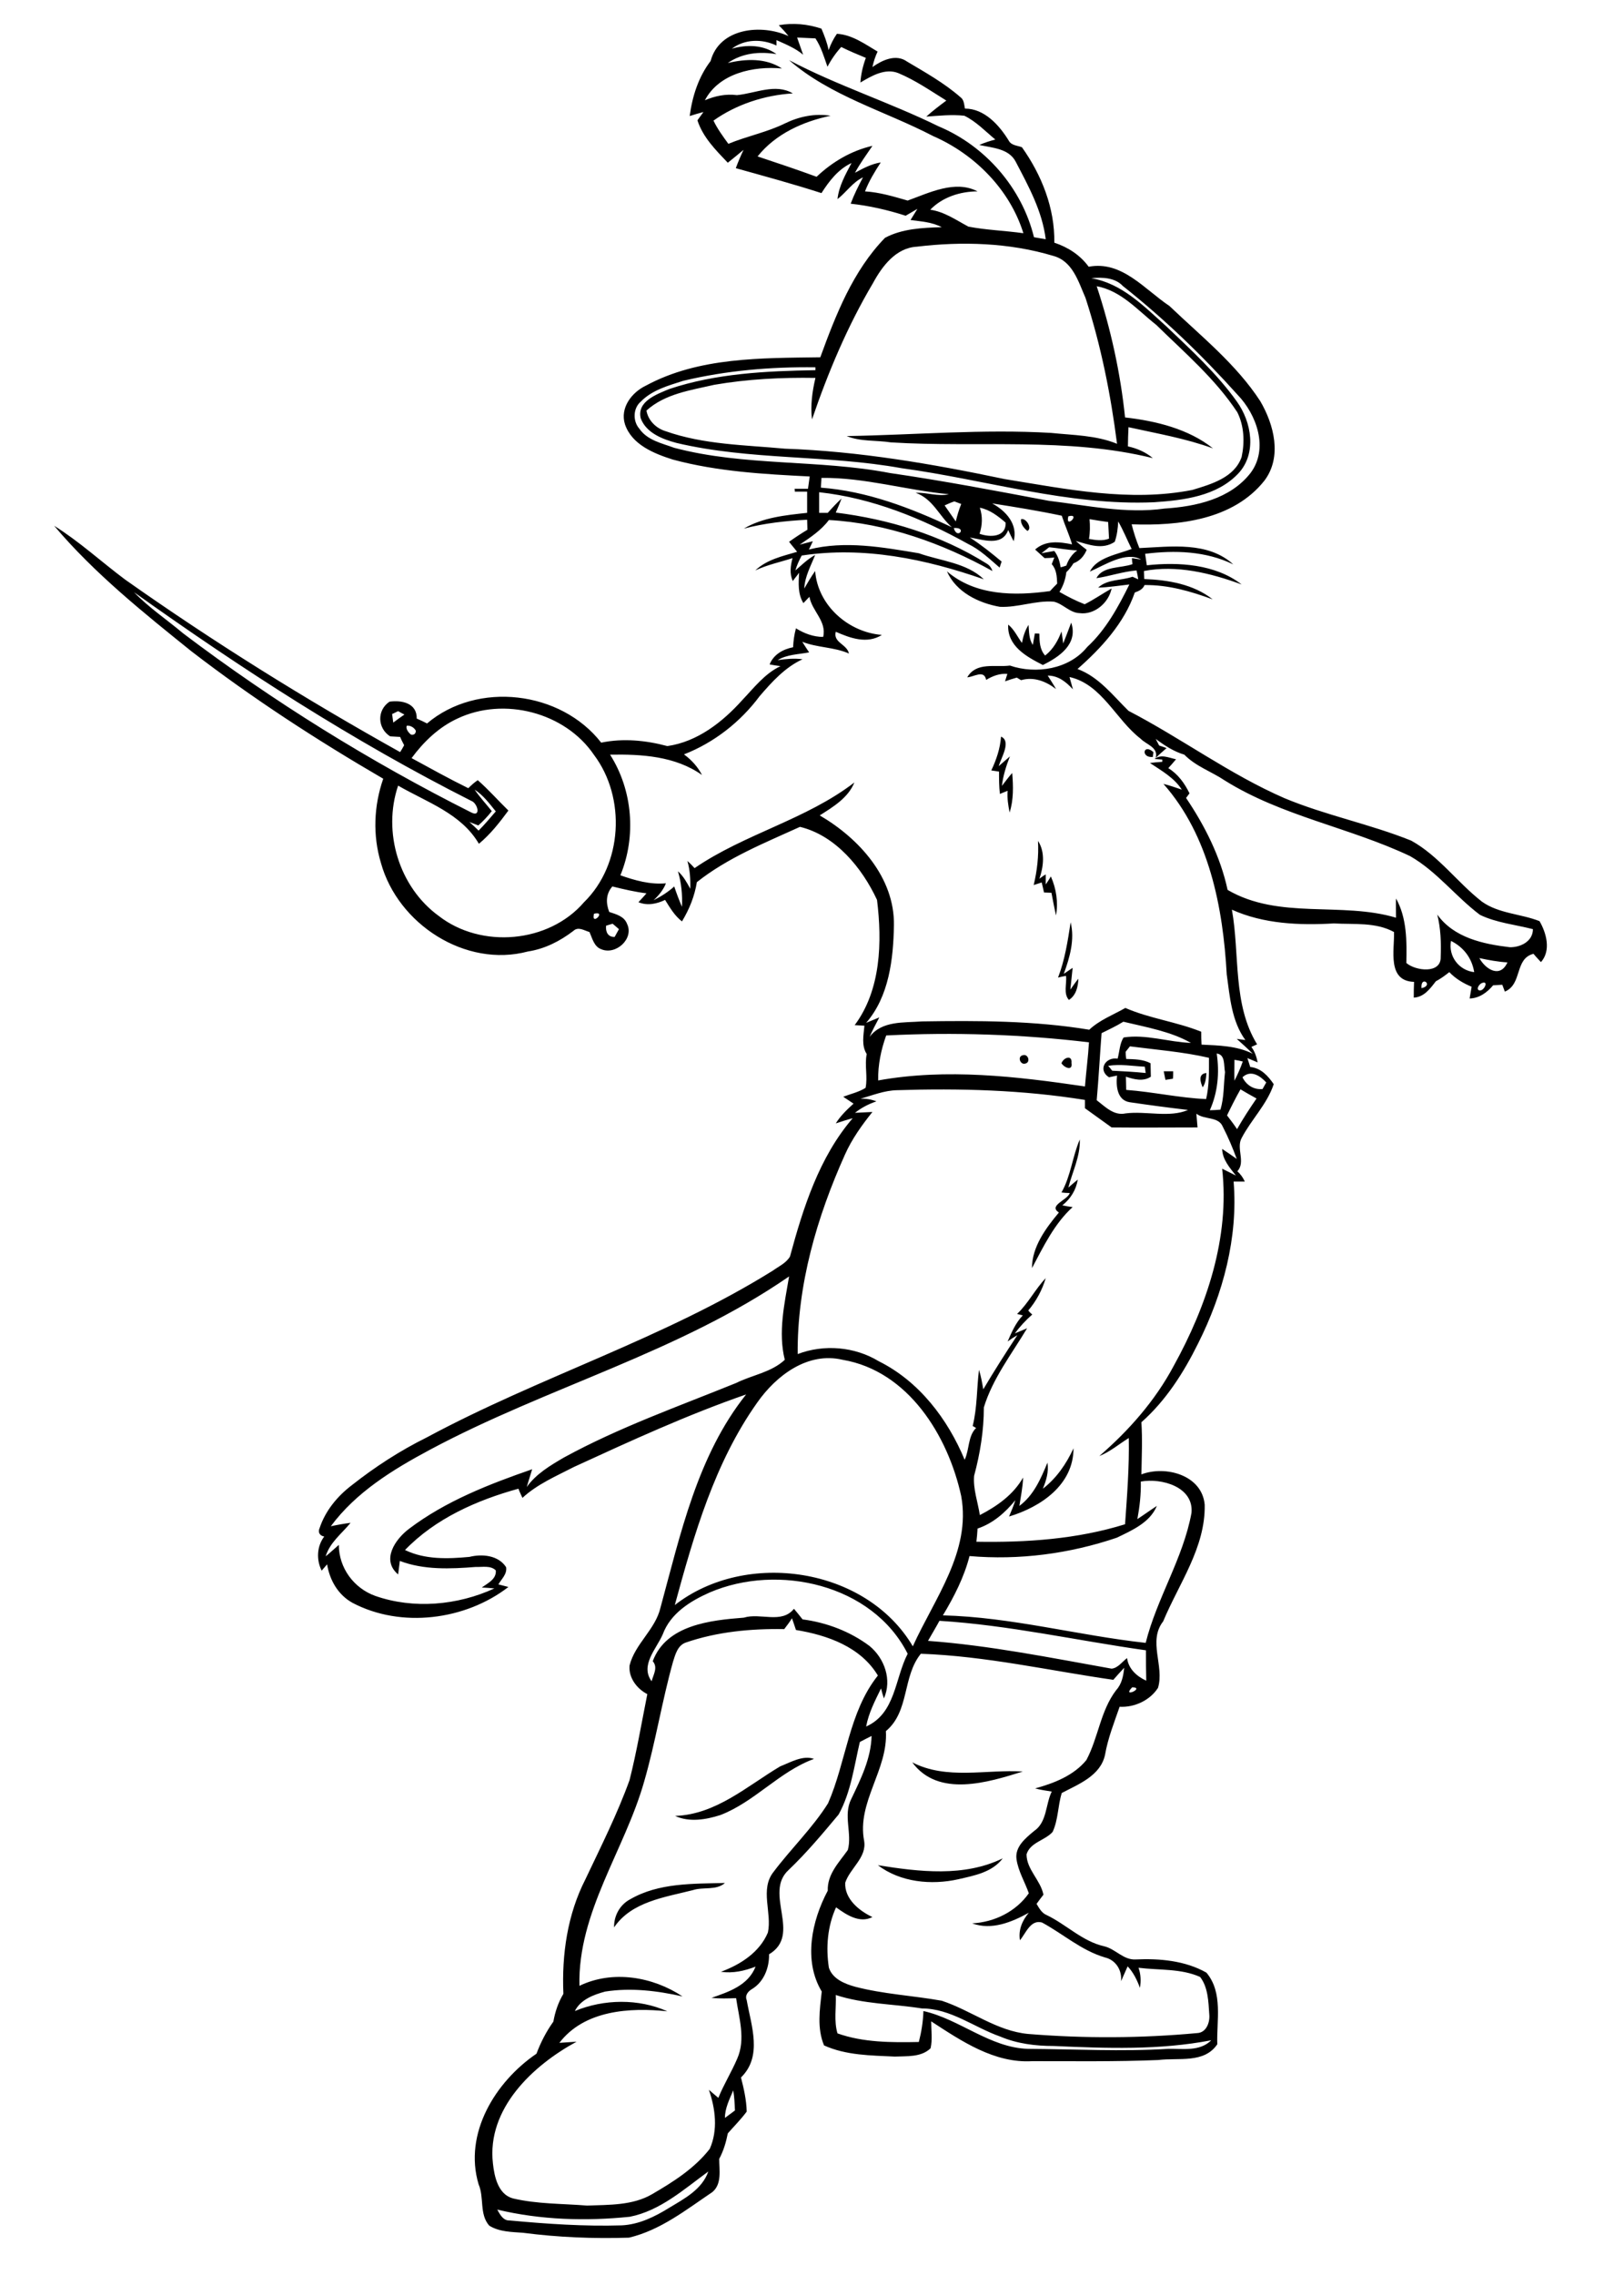 <?xml version="1.0" encoding="utf-8"?>
<!-- Generator: Adobe Illustrator 21.0.2, SVG Export Plug-In . SVG Version: 6.00 Build 0)  -->
<svg version="1.2" baseProfile="tiny" id="Layer_1" xmlns="http://www.w3.org/2000/svg" xmlns:xlink="http://www.w3.org/1999/xlink"
	 x="0px" y="0px" viewBox="0 0 567 794" overflow="scroll" xml:space="preserve">
<path d="M220,662.9c10-5.8,22-5.4,33.1-5.7c-3,2.7-7.6,1.3-11.2,2.5c-9.8,2.5-21.4,4-27.5,13C214.3,668.7,216.4,664.8,220,662.9
	 M306.5,651c14.4,2.3,30.1,4.2,43.6-2.4c-3.7,4.9-9.9,6-15.5,7.3C325.2,658,314.4,657,306.5,651 M318.5,615.1
	c12,6.2,25.8,2.4,38.6,3.2C345,622.1,327.6,627.5,318.5,615.1 M272.4,616.5c3.6-1.4,7.9-4,11.8-2.6c-12.1,4.4-20.7,15-32.7,19.6
	c-5,1.6-10.8,2.6-15.8,0.3C250,633.3,260.8,623.4,272.4,616.5 M370.6,416.2c3.3-5.8,3.8-12.5,6.4-18.5c0.2,5.9-2.6,11.3-4,16.8
	c0.8-0.7,2.4-2.1,3.3-2.8c-0.6,3.6-2.5,6.7-5.4,9c0.9,0.2,2.7,0.5,3.6,0.6c-6.4,5.8-10.2,13.8-14.2,21.3c0-7.4,4.8-13.9,9.4-19.4
	c-3.8-2.5,3-4.3,3.8-6.8C372.6,416.4,371.3,416.3,370.6,416.2 M419.9,379.5c-0.8-1.8-1.7-4.7,1.3-5
	C421.1,376.3,420.9,378.1,419.9,379.5 M406.3,373.9c1.1,0,2.2,0,3.3,0c0,0.7,0,2-0.1,2.6c-0.7,0.1-2,0.3-2.6,0.4
	C406.7,375.9,406.5,374.9,406.3,373.9 M370.6,371.1c0.7-2,3.8-3.1,3.5-0.1C374.6,374,371.5,372.6,370.6,371.1 M357.1,368.3
	c1.9-0.6,2.8,2.5,0.9,2.9C356.2,371.8,355.1,368.7,357.1,368.3 M373.8,321.9c1.5,6-0.3,12.3-2.4,18c0.8-0.5,2.3-1.6,3.1-2.1
	c-0.3,2.5-0.5,5.1-0.8,7.6c0.9-1.3,1.8-2.6,2.8-3.8c-0.1,2.8-0.8,5.8-3.3,7.4c-2-2.2-0.7-5.6-1-8.4c-0.7,0.1-2.1,0.4-2.8,0.6
	C371.8,335,372.8,328.4,373.8,321.9 M362.4,293.5c2.6,3.9,1.9,9.1,0.5,13.2c0.5-0.4,1.6-1.2,2.2-1.5c0,0.9,0,2.6,0,3.5
	c0.5-0.7,1.4-2.1,1.8-2.8c1.9,4.3,2.6,9,1.8,13.6c-0.6-2.6-1.1-5.3-1.6-7.9c-0.7,0-2-0.1-2.6-0.1c-0.3-1.2-0.5-2.4-0.8-3.5
	c-0.9,0.3-1.9,0.6-2.8,0.9C362.1,303.9,362.7,298.7,362.4,293.5 M402.5,264.2c-4.3,0.4-3.4-4.9,0.2-1.7
	C402.7,262.9,402.5,263.8,402.5,264.2 M349.5,257.1c3.7,1.6,0,7.4-0.8,10.3c1.3-1.1,2.6-2.3,3.9-3.4c-1.3,3.3-2.4,6.8-2.8,10.3
	c1.2-1.5,2.3-3.1,3.6-4.5c0.4,4.6,0.5,9.3-0.9,13.8c-0.5-2.5-0.9-5-0.7-7.6c-0.9,0.4-1.8,0.7-2.7,1.1c-0.3-2.6-0.3-5.2-0.3-7.8
	c-0.7-0.1-2-0.3-2.7-0.4C347.9,265.1,349.2,261.2,349.5,257.1 M374,217.3c2.5,7.5-4.2,12-9.9,14.8c-5.7-2.9-12.5-6.6-12.1-14.1
	c2.1,1.7,3.2,4.2,4.8,6.4c0.4-2.2,1.1-4.4,2.3-6.3c0.2,2.4,0.1,4.9,1.5,7c0.2-1,0.5-3,0.7-4c0.4,0,1.2,0,1.6,0.1
	c0,2.7,0.1,5.5,2,7.6c2.8-2.2,4.5-5.2,5.7-8.4c0.2,1.1,0.5,3.2,0.6,4.2C372.2,222.1,373.1,219.7,374,217.3 M356.5,181.2
	c1.8-0.5,4,3.3,2.2,4.1C357.5,184.4,356.2,182.7,356.5,181.2 M219.9,773.7c-15.4,1.6-31.2,1.1-46.3-2.5c1,1.7,2,3.9,4.4,3.8
	c13,1.2,26,2.1,39.1,1.7c6-0.3,11.5-3,16.5-6.1c5.3-3.2,11.5-6.4,13.7-12.7C238.8,764.1,230.5,771.6,219.9,773.7 M256,729.6
	c-1.3,3.1-2.9,6.2-2.9,9.6c1.2-0.9,2.4-1.8,3.5-2.6C256.5,734.3,256.4,731.9,256,729.6 M291.8,696.3c0.2,4.4-0.7,9.1,0.6,13.4
	c9,3.2,18.9,3.2,28.4,3c0.9-3.5,1.5-7.2,1.6-10.8c12.6,2.8,23.2,12.8,36.5,13.2c16.4,0.1,32.7,1,49,0c5.1-0.1,11,1,15-3
	c-18.1,3.5-36.7,2.8-55,2c-6.4,0-12.8-0.8-18.7-3.3c-9.1-3.2-17.3-9.8-27.3-9.8C312,699.4,301.5,699.5,291.8,696.3 M395.3,588.9
	C391.4,592.9,400,589,395.3,588.9 M321.5,577.2c-6.5,8-3.9,20.1-12.2,27c0.8,13.5-10.2,24.8-7.6,38.3c1,5.8-4.9,9.5-6.6,14.6
	c-0.3,5.6,4.8,9.8,9.5,12c-4.5,2.3-9.1-0.8-12.7-3.4c-3,6.6-3.6,14-2.5,21.1c1.3,3.9,5.5,5.6,9.1,6.6c9.9,2.6,20.2,3.1,30.3,4.9
	c10.3,3.4,19.2,10.6,30.2,11.6c19.6,1.6,39.4,1.5,58.9-0.3c3.3-0.1,4.6-3.8,4.3-6.6c-0.3-4.4-0.4-9.4-3.2-13
	c-6.7-3-14.3-2.3-21.5-3.2c0.8,2.2,0.9,4.6,0.5,7c-1-2.7-2.3-5.4-4.3-7.5c-0.8,1.7-1.5,3.5-2.3,5.2c0.4-3.8-1.8-7.4-5.6-8.3
	c-8.2-2.4-14.6-8.2-22-12.2c-4-1.1-5.6,3.7-7.7,6.2c-0.6-3.6,0.8-6.9,3.1-9.6c-6,3.3-13,6.2-19.8,3.7c7.8-0.4,15.3-4.1,19.8-10.5
	c-1.4-4-3.7-7.7-4.3-11.9c-0.6-4.3,3.1-7.3,6.1-9.8c4.6-3.1,4-9.3,6.2-13.8c-2-0.3-3.9-0.6-5.8-1.1c6.6-1.8,13.5-4.5,17.9-9.9
	c4.2-7.9,4.9-17.2,10.4-24.4c2-2.2,2.5-5,2.8-7.8c-1.3,1.4-2.6,2.8-3.8,4.2C366.4,583.1,344.2,578,321.5,577.2 M324,572.7
	c21.6,1.6,42.8,5.9,64.1,9.7c2.2-0.2,3.7-2.4,5.4-3.7c0.5,3.8,3.4,6.4,6.7,7.9c-0.1-3.5-0.1-7.1-0.1-10.6
	c-24.1-3.4-47.9-8.8-72.1-10.3C326.7,568.1,325.3,570.4,324,572.7 M273.8,568.6c-11.6-0.2-23.4,0.9-34.4,4.7c-2.8,1-3.6,4.1-4.4,6.6
	c-3.9,13.9-6.1,28.1-10.1,41.9c-6.8,24-23.2,45.5-22.6,71.3c11.6-5.6,25.6-3.2,36,3.7c-8.9-2-18-3.1-27-1.7
	c-4.1,1.1-8.6,2.8-10.6,6.8c10.1-4.2,22.3-4.4,32.3,0.1c-13.1-1.4-29-0.4-37.7,11c2-0.1,4-0.3,6-0.4c-15.3,8.3-31.4,23.4-29.2,42.5
	c0.5,4.6,1.8,10.8,7,12.2c8.5,2,17.3,1.8,25.9,2.5c7.6-0.3,15.9,0,22.7-4c7.4-4.3,14.8-9,20.1-15.8c2.9-6.5,2-14-0.3-20.6
	c1.1,0.9,2.2,1.9,3.3,2.8c1.9-4.7,4.6-9,6.6-13.7c3-6.8,0.6-14.2-0.4-21.1c-2.9,0.1-5.7,0.2-8.6-0.1c6-2.1,12.8-4.3,15.4-10.9
	c-3.9,1.5-7.9,2.4-12.1,1.8c6.8-2.5,13.5-6.8,16.4-13.7c1.5-6.9-2.9-15.1,2-21.2c6.1-8.1,13.6-15.3,19-23.9
	c6.4-14.6,7.2-31.8,17.4-44.6c-6-10-17.6-14.1-28.6-15.9c-0.5-1.4-0.9-2.8-1.4-4.1C275.8,566,274.8,567.3,273.8,568.6 M247.8,555.8
	c-6.8,3-13.7,7.3-16.4,14.6c-2.2,5.1-8,10.8-3.9,16.4c0.6-2.3,2.3-4.8,0.4-7c4.7-12.7,20.2-14.3,31.8-15.2
	c5.8-1.8,13.2,2.3,17.5-3.1c1,1.2,2,2.4,3,3.7c8.4,1.1,16.6,4.2,23.4,9.3c5.2,4.3,7.9,11.8,5,18.3c-0.3-0.9-0.8-2.6-1-3.5
	c-2.1,4.3-4.3,8.5-5.2,13.3c10.3-4.6,10-16.7,14.5-25.4C304.6,552.9,271.6,545.6,247.8,555.8 M398.3,517.1c0.1,4.4-0.4,8.8-1.2,13.1
	c2.3-1.5,4.5-3.1,6.8-4.6c-2.4,5.8-8.6,8.5-14,11.1c-16.5,5.6-34.1,7.9-51.4,6.4c-1.9,7.4-5.4,14.2-9.3,20.7
	c23.9,0.6,47.1,7,70.8,9.6c3.9-15.6,13.1-29.5,16-45.4C416.8,518.9,405.5,515.8,398.3,517.1 M264.4,489.5
	c-14.9,21-22.1,46.1-28.8,70.7c24.9-19.4,66.8-13.2,83.1,14.4c7.5-16.6,20.4-33.1,16.9-52.4c-4.6-21.1-18.5-43.7-41.4-47.6
	C282,471.7,271,480.1,264.4,489.5 M150.1,506c-12.9,6.9-25.8,14.8-34.6,26.7c2.3-0.5,4.6-0.9,6.9-1.2c-3.1,3.8-7.2,6.8-8.7,11.7
	c1.6-1.3,3.1-2.7,4.6-4c0,8,5.2,15.1,12.7,17.8c13.4,4.7,28.8,3.3,41.6-2.6c-1.1-0.1-3.3-0.3-4.4-0.3c2-1.5,5.2-2.9,4.9-6
	c-1.8-1.8-4.7-1.1-7-1.2c-8.9,0.7-18.1,1.1-26.5-2.1c-0.2,1.6-0.4,3.1-0.6,4.7c-6-5-1-12.3,3.8-15.9c12.8-9.7,28-15.6,43-20.8
	c-0.6,2.1-1.3,4.1-1.9,6.2c3.3-4.6,8.2-7.5,13-10.3c19.2-10.5,39.9-17.8,60.1-26c5.6-2.8,12.3-3.7,17-8.1
	c-2.4-9.6-0.1-19.6,1.5-29.1C237,472.1,191,484.1,150.1,506 M433.1,380.2c-1.7,3-3.2,6-4.7,9.1c1.2,1.6,2.4,3.1,3.5,4.8
	c2.1-3.7,4.4-7.2,6.8-10.7C436.7,382.3,434.9,381.3,433.1,380.2 M300.4,383.5c1.9-0.1,3.8,0.2,5.6,0.9c-2.7,0.9-5.2,2.2-7.5,4
	c2-0.1,4-0.2,6.1-0.3c-3.7,4.6-7.2,9.5-9.6,14.9c-9.8,21.8-16.7,45.5-16.5,69.6c9.2-3.5,19.9-2.6,28.3,2.5c14.1,7,24.1,20.2,30,34.4
	c1.7-3.6,1.1-8.3,4-11.1c-0.3-0.2-0.9-0.5-1.2-0.7c1.6-6.4,1.4-13.1,2.2-19.6c0.7,2.2,1.1,4.5,1.5,6.8c3.8-6.4,7.8-12.7,11.9-18.9
	c-0.9,0.5-2.6,1.6-3.4,2.2c1.4-3.2,2.8-6.5,5.3-9.1c-0.5-0.1-1.5-0.4-2-0.5c3.9-3.7,6.3-8.6,10-12.5c-1.2,4.1-3.3,8-6.1,11.3
	c0.3,0.4,1,1.1,1.4,1.4c-2.3,2-4.3,4.2-6.1,6.6c1.4-0.6,2.9-1.2,4.3-1.8c-5.4,9-12,17.5-15.1,27.6c0,8.1-1.3,16.1-3.4,23.9
	c-0.4,4.6,1.3,9.1,2,13.7c6-3.1,11.7-7.1,15.1-13.1c-0.1,3.3-0.8,6.6-1.3,9.9c5-3.7,7.5-9.5,9.8-15.1c0.5,3.2-0.4,6.2-1.6,9.1
	c4.8-3.7,8.2-8.7,10.7-14.1c0,12.8-11.5,20.5-22.5,23.8c0.8-1.9,1.6-3.8,2.2-5.7c-3.5,4.3-7.8,8.1-13.2,9.9c-0.1,1.5-0.2,3-0.4,4.6
	c17.5,0.3,35.2-0.9,51.9-6.1c0.7-10,1.5-20,1.3-30.1c-3.4,2.1-6.5,4.8-10.3,6.3c10.3-8.9,19.5-19.3,26-31.5
	c11.5-20.8,19.6-44.8,16.9-68.8c1.6,0.8,3.2,1.6,4.8,2.4c-2.2-2.8-4.7-5.6-4.8-9.3c1.7,1.1,3.4,2.3,5.1,3.5c-1.4-3.8-3-7.6-4.9-11.3
	c-1.5-3.6-6.4-2.3-9.2-4.5c0.1,1.6,0.3,3.2,0.4,4.8c-10,0-20,0.1-30,0c-3.1-2.2-6.2-4.5-9.3-6.7c0-1,0-1.9,0-2.9
	c-21.7-3.5-43.7-4.1-65.6-3.4C308.7,380.6,304.6,382.3,300.4,383.5 M433.8,376c1.3,2.7,3.9,4.4,7,4.1c0.3-0.6,1-1.7,1.3-2.3
	C439.9,375.4,436.6,373.3,433.8,376 M386.9,372c0.4,0.4,1.1,1.3,1.4,1.7c3.9,0.2,7.8,0.4,11.7,0.8c-0.1-0.5-0.2-1.6-0.3-2.2
	C395.4,372.1,391.2,371.3,386.9,372 M431,369.9c0,2.4-0.1,4.8,0,7.3c1.1-2.2,2.1-4.4,2.9-6.7C433.2,370.3,431.8,370,431,369.9
	 M424.8,367.7c1,6.7,0.4,13.5-2.4,19.8c0.9,0,2.8-0.1,3.7-0.2c1.3-4.3,1.1-8.8,1.6-13.1C427.2,371.8,427.9,368.1,424.8,367.7
	 M394.5,365.2c-0.4,0.5-1.1,1.4-1.5,1.9c0,0.6,0.1,1.9,0.2,2.5c2.9,0.1,5.9,0.1,8.5,1.5c0,1.6,0.1,3.1,0.1,4.7
	c-2.7,1.8-5.9,0.9-8.7,0c0,1.5,0.1,3,0.1,4.6c9.4,0.7,18.6,2.8,27.9,3.2c1.1-4.7,1-9.6,1-14.4C413,367.1,403.7,366.4,394.5,365.2
	 M309.4,361.4c-1.8,5-2.9,10.3-2.8,15.7c23.9-4.3,48.4-1.4,72.2,2.1c0.4-5.1,1.1-10.3,1.4-15.4C356.8,361,333,360.2,309.4,361.4
	 M384.6,360.6c-0.6,7.8-1,15.6-1.7,23.4c3,2.3,6,5.5,10.1,4.6c7.1-0.9,15.3,1.6,21.8-1.2c-6.8-0.8-13.6-1.7-20.4-2.7
	c-4.4-0.7-4.8-5.7-4.4-9.3c-1,0.2-1.9,0.4-2.8,0.6c-4-2.5-1.3-7.2,3-6.5c0.7-2.5,0.7-5.3,2.1-7.4c7.8-1.2,15.6,1.6,23.5,1.9
	c-7-4-15.7-5.5-23.6-7.4C389.8,358.1,387.2,359.3,384.6,360.6 M517.4,343.1c-0.9,0.3-2.3,2.3-0.8,2.6
	C518.2,345.9,519.9,342.1,517.4,343.1 M496.3,344.9C500.8,343.9,495.9,340.2,496.3,344.9 M516.5,334.4c2.2,4,7.3,7.1,9.8,1.5
	C523,335.7,519.8,335.1,516.5,334.4 M506.6,328.4c-1,5.4,2.8,10.3,8.1,10.9C513.9,334.4,511,330.6,506.6,328.4 M211.6,323.1
	c-0.2,2.1,0.6,4,3,3.9c0.5-0.9,1-1.8,1.5-2.7c-0.7-0.6-1.5-1.3-2.2-1.9C213.3,322.6,212.1,322.9,211.6,323.1 M207.4,318.9
	C206.2,323.5,212,317.8,207.4,318.9 M165.7,275.6c1.8,2.6,4,5,6,7.5c-1.4,1.8-3,3.5-4.7,5c-1-0.4-2.1-0.8-3.1-1.2c1.1,1,2.2,2,3.2,3
	c2.1-2.1,4-4.4,6-6.7C170.9,280.5,168.7,277.5,165.7,275.6 M142,253.3c-0.4,1.1,0.6,2.4,1.5,3.1c1.1,0.2,1.6-0.3,1.7-1.3
	C144.7,254,143.3,253.1,142,253.3 M136.9,249.2c0.1,0.7,0.3,2.2,0.4,3c1.3-1,2.6-1.9,3.9-2.8c-0.8-0.4-1.5-0.8-2.2-1.2
	C138.5,248.4,137.5,249,136.9,249.2 M159.7,250.8c-6.5,3-11.8,8.1-16,13.8c6.6,3.6,13.1,7.2,19.8,10.5c1-1,2.1-2,3.3-2.8
	c3.8,3.3,7.1,7.1,10.7,10.6c-3.1,4.2-6.3,8.3-10.3,11.6c-6.2-10.6-18.2-14.5-28.2-20.3c-5.5,16.2,0.3,35.4,14.2,45.5
	c14.8,11.5,38.4,9.5,50.7-4.8c13.5-13.2,14.7-36.5,3.5-51.4C197.3,248.6,175.9,243.1,159.7,250.8 M46.8,206.7
	c5.2,5.4,11.5,9.6,17.2,14.4c31.5,23.8,65.2,44.7,100.4,62.4c3.7,2,2.4-3.2,0.1-4C123.3,258.7,84.4,233.5,46.8,206.7 M366.3,191
	c-0.9,0.7-1.8,1.4-2.7,2.1c1.5-0.3,3-0.5,4.5-0.8c1.3,1.7,1.9,3.7,2.2,5.7c0.5-0.1,1.5-0.4,2-0.6c0.7-2.1,2-4,3.8-5.3
	C372.8,192,369.6,191.3,366.3,191 M333,184.3C334.2,188.6,337.9,183.9,333,184.3 M380.4,181.2c0.2,2.3,0.2,4.6-0.2,6.9
	c2.3,0.4,4.7,0.8,7-0.1c-0.1-1.9-0.2-3.9-0.3-5.8C384.8,181.9,382.6,181.6,380.4,181.2 M373,180.2C371.8,184.9,377.6,179,373,180.2
	 M342.1,177.2c1,3,0.9,6.1-0.1,9.1c3.6,1.3,9.3,1.3,9.1-3.9C348.4,180.1,345.6,177.9,342.1,177.2 M329.8,176.4
	c1.3,1.9,2.6,3.7,3.9,5.6c0.5-2.1,1.1-4.1,1.9-6.1c-0.8-0.3-1.6-0.6-2.4-0.9C332,175.4,330.9,175.9,329.8,176.4 M286,171.8
	c0,2.4,0,4.8,0,7.2c0.8,0,2.3,0,3,0c1.5-1.7,3.1-3.4,4.8-5c-0.6,1.7-1.3,3.3-2,4.9c18.4,2.3,36.7,7.8,52.5,17.7
	c1.1,0.6,1.8,1.5,2.2,2.7c-17.5-9.7-37-16.7-57.1-17.8c-2.7,3.6-6.5,6.1-10.2,8.6c1.5-0.4,3.1-0.8,4.6-1.2c-0.5,1-0.9,2-1.4,2.9
	c12.6-3.2,25.8-0.8,38.4,1.3c7.6,2.7,16.7,3.3,22.7,9.1c-20.3-7.1-42-11.6-63.6-8.3c-0.9,1.7-1.7,3.4-2.2,5.2c2.2-1.9,4.3-4,6.9-5.4
	c-1.5,3.8-3.6,7.5-3.8,11.7c1.2-2.1,2.4-4.1,3.8-6.1c0.9,12,11.6,21.4,23.3,22.3c-5.2,3.3-11.1,1.1-16.1-1.1c-1,3.8,3.9,4.3,4.6,7.6
	c-5.2-2.3-11-2-16.3-4.1c0.8,1.3,1.6,2.5,2.4,3.7c-3.7,0.7-7.7,0.7-11,2.7c2.9-0.4,5.8-0.7,8.7-0.3c-6.1,2.8-10.7,7.9-15,12.9
	c-6.7,9-15.9,16.2-26.4,20.3c2.6,1.9,4.8,4.3,6.3,7.2c-9.3-6.6-21.1-7.3-32.1-7.1c7.9,12.4,9.2,28.5,3.6,42.1
	c5.1,1.8,10.4,3.3,15.9,2.8c-0.9,2.3-2.5,4.2-4.3,5.9c2.6-1.3,5.1-2.9,7.2-4.8c0.8,2.4,1.7,4.8,2.7,7.1c0.2-4.2-0.2-8.3-1.4-12.4
	c1.9,1.7,3.1,3.9,4.3,6.1c0.1-3.3-0.1-6.5-1-9.7c0.9,0.8,1.7,1.6,2.5,2.5c17.5-12,38.9-16.9,55.8-29.9c-2.2,5.4-7.4,8.5-12.1,11.5
	c13.7,8,26.2,21.7,25.9,38.4c-0.2,11.7-1.7,24.8-9.7,34c1.5-0.6,3.1-1.3,4.6-1.9c-1.2,2.3-2.4,4.5-3.4,6.8
	c4.3-5.7,11.9-4.9,18.3-5.4c19.5-0.3,39.1-0.3,58.4,2.9c3.6-3.4,8.4-5.2,12.6-7.6c8.5,3.7,17.8,4.8,26.5,8.3c0,1.5,0,3,0.1,4.5
	c6,0.3,12.4,0.4,17.9,3.2c-1.8-1.8-3.7-3.5-5.6-5.2c0.8,0.1,2.3,0.3,3,0.4c-4.8-6.6-5.4-15-6.5-22.9c-1.3-23.4-6.1-48.4-22.1-66.5
	c2.1,0.5,4.3,1.3,6.4,2c-2.7-4.2-7.1-6.6-11.1-9.3c1.4-0.2,2.8-0.3,4.3-0.4l0-0.8l-2.7-0.2c2.3-1.8,5-0.4,7.5,0.1
	c-0.9,1.1-1.8,2.1-2.7,3.1c3.4,2.1,5.7,5.3,7.4,8.8c-0.3,0.4-0.9,1.2-1.2,1.6c6.6,9.8,12,20.5,14.5,32.1c18,10.5,39.7,4,58.8,9.7
	c0-2.2-0.1-4.5,0-6.7c3.8,6.7,3.8,15,3.6,22.5c3.2,2.8,12.2,3.9,12-2.1c0.2-5,0-10-1.2-14.8c5.8,8.1,16,10.3,25.3,11.4
	c3.7,0.1,8.1-2,8.1-6.3c-6.2-1.6-12.7-2.2-18.5-5c-8.5-6.4-15.1-15.2-24.4-20.5c-21.1-10-44.7-13.9-64.7-26.4
	c-4.6-3.1-10.1-4.9-14.1-9c-3.7-1.1-6.9-3.2-10-5.5c0.3,0.6,0.9,1.7,1.2,2.3c0.7,0.2,2,0.7,2.6,0.9c-1.3,1.1-2.5,2.2-3.8,3.4
	c1-3.7-3.3-4.6-5.3-6.7c-8.6-6.6-13.5-19-24.8-21.5c0.3,1.1,0.9,3.2,1.2,4.3c-2.4-2.6-5.1-4.8-8.8-4.8c1,1.6,2,3.1,2.9,4.7
	c-3.5-2.7-7.8-4.4-12.2-3.1c-0.4-0.2-1.1-0.7-1.5-0.9c-1.4,0.4-2.7,0.8-4.1,1.3c0.2-0.6,0.6-1.9,0.8-2.6c-2.6-0.2-5.1,0.7-7.4,2.1
	c-0.7-3.7-4.3-1-6.6-0.9c3.2-5.5,9.8-3.4,14.9-4.1c9.1,3.1,20.7,1.3,27-6.5c6.5-6,10.8-13.9,14.7-21.8c-3.6,0.4-7.3,1-10.9,1.1
	c3.2-3,8-2.4,12-3.8c0.5,0.2,1.5,0.7,2,0.9c-0.1-0.8-0.4-2.3-0.6-3.1c-4.8,0.4-9.3,2-14,2.7c2.2-4.3,8.5-3.4,12.6-4.9
	c-0.1-0.5-0.2-1.5-0.2-2.1c0.8,0.1,2.4,0.4,3.2,0.5c-5.3-3-12.6,1.9-17.9,4.2c2.4-4.9,9.6-6,14.6-7.9c-1.6-3.2-2.9-6.5-4.7-9.6
	c-0.1,2.4-0.4,4.8-1.2,7.1c-4.3,2.9-9.1,1-13.6-0.3c1.2,1.1,2.5,2.1,3.8,3.1c-0.9,2.2-2.4,3.9-4.6,4.7c-0.7,1.1-1.5,2.2-2.5,3.1
	c-0.3,2.5-1.1,4.8-2.4,6.9c2.8,1.6,5.7,3.1,8.8,4.3c3.2-1.6,6.2-3.7,9.4-5.5c-1,5-6,9.3-11.2,8.6c-3.4-0.1-5.8-3.3-9-4
	c-6.3-0.5-12.5,2.1-18.8,1.8c-7.4-1.3-15.3-5.1-18.5-12.4c10,8.6,23.7,8.6,36,6.9c0.8-0.9,1.7-1.8,2.5-2.6c-0.1-2.4-0.2-4.9-1.9-6.8
	c0.2-0.6,0.7-1.7,0.9-2.3c-1.1,0.1-2.3,0.2-3.4,0.2c-1.1-1-2.2-2-3.3-3c3.7-3.3,8.5-2.7,12.9-1.8c-1-3.4-2.5-6.6-3.6-10
	c-8-1.7-16.1-3-24.3-4.3c4.8,2.6,9.1,7.3,7.5,13.2c-0.7-1.3-1.3-2.6-1.9-3.9c-2.2,5.9-8.9,3.3-13.4,2.6c3.9,2.5,7.5,5.4,11.1,8.4
	c-0.2,0.5-0.5,1.6-0.7,2.1c-3.5-3-6.9-6.3-11.1-8.3C321.9,180.9,304.4,173.8,286,171.8 M286.8,166.8c0,0.9-0.2,2.6-0.2,3.4
	c16,1.2,31.2,7,45.7,13.8c-4.5-4-6.5-9.8-12.6-12c3.9-0.2,7.7,1.4,11.6,0.5C316.4,171.1,301.8,166.6,286.8,166.8 M381,97.1
	c10.7,1.8,18.4,9.8,26.1,16.7c8.7,8.3,17.7,16.5,24.7,26.3c5.2,7.2,7.1,18.2,0.5,25.2c-7.5,7.9-19,9.3-29.4,10
	c-29.9,1.3-58.8-7.9-88.2-11.9c-26-4.7-52.7-2.7-78.5-8.8c-4.9-1.3-10.6-3.5-12.5-8.6c-1.4-5.9,5.6-8.4,9.9-10.2
	c16.4-5.5,34-6.3,51.1-6.6l0-1c-15.5-0.2-31,1.1-46.1,4.7c-5.3,1.7-10.9,3.2-14.9,7.3c-2.7,2.3-2.8,6.8-0.5,9.4
	c2.8,4.1,7.9,5.1,12.2,6.7c24.6,6.5,50.4,4,75.3,8.8c18.6,2.7,37,6.2,55.5,9.7c13.4,1.6,26.9,4.6,40.4,2.7
	c10.9-0.7,22.9-3.3,30-12.4c6.4-8.5,2.2-20.4-4.6-27.4c-12.3-13.7-25.6-26.5-40-37.9C389.3,96.9,384.9,96.7,381,97.1 M320.1,86.1
	c-7.3,0.4-12.1,6.8-15.3,12.7c-8.9,15-15.7,31.2-21.3,47.6c-0.6-4.9,0.1-9.8,1.2-14.5c-11.8-0.2-23.7,0.4-35.3,2.4
	c-8.2,1.9-17.2,3.1-23.7,9c0.6,3.5,3.4,6.2,6.7,7.2c13.3,4.7,27.6,4.8,41.6,6.1c25.9,0.9,51.5,5.3,76.7,10.6
	c21.6,3.5,43.8,8.1,65.6,3.8c6.6-2,14.7-4.3,17.2-11.5c1.1-5.1,0.9-10.8-1.5-15.6c-7.7-11.7-18.4-20.8-28.3-30.5
	c-6.5-5.1-12.2-11.9-20.8-13.5c4.9,14.8,8.3,30.3,9.9,45.8c10.7,1.2,22.2,4,30.7,10.8c-9.6-3.5-19.6-5.2-29.5-7.4
	c-0.1,2.3-0.2,4.5-0.2,6.7c3.2,0.7,6.2,2,8.7,4.1c-30-7.4-61-3.6-91.5-5.5c-5.1-0.8-10.5-0.2-15.4-2.2c23.8-0.4,47.6-2.5,71.4-1.1
	c7.7,0.8,15.7,0.8,23,3.8c-2.2-17.2-5.6-34.3-11-50.9c-2.5-5.7-4.5-12.9-11.3-14.7C352.4,84.7,335.9,84.2,320.1,86.1 M278.3,13.1
	c0.7,2,1.4,4,2.1,6c-2.7-2.3-6-3.6-9.3-5.1c0,0.5,0,1.4,0,1.9c-5-2.4-11.1-2.3-15.6,1.1c5.2-1.5,11.1-1.4,15.6,1.9
	c-5.9-1-12-0.4-17,3.1c6.3-1.5,13.3-1.8,18.9,1.9c-9.8-0.9-21.9,1.6-26.9,11.1c3.5-1.5,7.3-2.3,11.2-1.8c6.4-0.6,13.5-4.2,19.5-0.6
	c-9.8,0.6-19.7,3.8-27.7,9.5c1.4,2.9,3.3,5.5,5.2,8.1c6.5-2.7,13.4-4,19.7-7.1c4.9-2.4,10.5-3.6,16-2.7c-9.6,2-19.2,6.3-25.5,14.2
	c6.9,2.3,13.8,4.6,20.6,7.1c5.5-5.2,12.1-9.1,19.5-10.8c-2.1,3.1-4.3,6.1-6.1,9.4c2.8-1.5,5.7-3.1,9-3.6c-2.1,3.2-4.1,6.5-5.5,10.1
	c5.1,0.3,10,1.8,14.9,3.2c7.5-2.7,16.6-7.3,24.4-3.2c-6,0-12.3,2-16.5,6.4c4.9,0.7,9,3.6,13.3,5.9c6.3,1.2,12.8,1.4,19.2,2.3
	c-4.7-15.2-17-27.6-31.5-33.9C308.9,38.7,290,33.6,275.5,21c16.9,8.9,35.1,14.7,52.2,23.1c16.3,6.8,29.1,21.5,33.3,38.7
	c1.4,0.2,2.7,0.5,4.1,0.7c-1.2-9.8-6-18.5-10.5-27.1c-2.4-4.6-8.2-4.8-12.7-5.8c1.8-0.8,3.7-1.4,5.6-1.9c-3.5-2.9-6.7-6.3-10.8-8.3
	c-4.4-0.5-8.9,0-13.3,0.3c2.2-2,4.6-3.8,7-5.6c-5.5-3.4-10.8-7.1-16.8-9.6c-4.6-1.8-9.3,1-13.2,3.3c0.2-3,0.9-5.9,1.9-8.6
	c-2.9-1.2-5.8-2.4-8.6-3.8c-1.9,2.1-3.5,4.4-4.8,6.9c-1.2-3.4-2.2-6.9-4.2-9.9C282.5,13.3,280.4,13.2,278.3,13.1 M271.9,8.8
	c5-0.9,10.1-0.4,14.9,1.2c1,2.4,2,4.9,2.5,7.5c0.7-2,1.7-4,2.9-5.7c5.3,0.3,9.8,3.6,14.2,6.2c-0.8,1.7-1.4,3.5-1.8,5.4
	c3.4-2.4,8.2-4.7,12.1-1.9c6.4,3.8,13,7.5,18.6,12.4c1.3,0.9,1.3,2.6,1.6,4c6.8,0,12,5.8,15.3,11.2c0.9,1.7,3.1,1.7,4.6,2.3
	c6.9,9.7,11.5,21.3,11.3,33.3c4.8,1.6,9,4.3,12,8.4c11.6-2.2,19.5,7.9,28.2,13.7c11.1,10.6,23.3,20.3,31.7,33.2
	c4.8,8.2,7.7,19.4,1.5,27.7c-10.9,13.8-30,15.9-46.4,15.3c0.7,2.8,1.6,5.6,2.7,8.3c11-0.5,23.9-2.4,32.8,5.7
	c-9.6-4.7-20.5-5-30.8-3.7c0.2,1.3,0.4,2.6,0.6,4c11.1-1.2,24-0.4,33.1,6.7c-10.8-4-22.8-6.9-34.1-4.7c0,0.7,0.1,2.1,0.1,2.8
	c8.3,0.3,17.2,1.8,23.9,7.1c-7.6-2.8-15.5-5.1-23.8-5c-0.6,1.5-2,2.1-3.4,2.6c-3.7,10.7-11.7,19.4-20,26.7
	c7.4,2.7,12.4,9.3,17.8,14.6c18.5,9.6,35.4,22.2,54.5,30.5c14.4,6,29.8,9,44.2,14.8c9.6,5.3,16.1,14.6,24.7,21.3
	c5.9,4.2,13.5,4.2,20.1,6.8c2.4,4.1,4.1,10.3,0.5,14.3c-0.9-1-1.8-1.9-2.6-2.9c-6.7,1.7-3.8,10.6-10,13.2c-0.2-0.6-0.7-1.8-0.9-2.4
	c-1.1,0.1-2.1,0.1-3.2,0.2c-2.1,2.5-4.8,4.5-8.2,4.6c0.2-1.4,0.5-2.7,0.7-4.1c-2.9-1.2-5.6-2.8-7.8-5.1c-1.5,1.2-3,2.3-4.7,3.2
	c-2,2.6-4.1,5.5-7.7,5.7c0-1.9,0-3.7,0.1-5.5c-9.5-0.3-6.8-11.1-7-17.4c-6.4-3.5-13.9-2.6-21-3c-12,0.7-24.5,0.2-35.6-4.8
	c2.8,15.6,0.2,33,8.8,47c-0.5,0.2-1.5,0.7-2,0.9c1.2,1.6,1.8,3.5,2.2,5.4c-1.2-0.5-2.4-1-3.6-1.5c0.3,1,0.7,2,1,3.1
	c3.8,0.4,6.2,3.1,8.2,6c-2.3,7-7.8,12.3-11.2,18.8c-2,3.6,1.5,8.4-1.5,11.6c1.1,1,2,2.2,2.6,3.6c-1.3,0-2.6,0-3.9,0
	c1.6,19.5-3.7,39.2-12.4,56.5c-5,10.1-11.2,19.9-19.8,27.5c0.4,6.1,0.1,12.1,0,18.2c8.4-3.2,21.2,0.2,22.1,10.6
	c0.3,14.9-9,27.5-14.5,40.7c-5.4,6.9,0.5,15.6-1.8,23.2c-2.8,4.4-8.3,6.9-13.4,6.6c-1.9,5.5-4.1,11-5.1,16.8
	c-1.6,7.3-9.2,10.2-15.1,13.3c-1.4,4.5-1.2,9.3-3.2,13.6c-2.7,3-7.8,3.6-9.1,7.8c0,5.3,4.9,9,5.9,14.1c-0.8,1-1.6,2.1-2.4,3.2
	c0.9,1.5,1.8,3.2,3.5,3.9c6.9,3.3,12.5,9.2,20.1,10.9c3.9,0.9,6.7,4.8,10.9,4.6c8.4-0.4,17.4,0.4,24.8,4.6c5.9,7,3.5,16.8,3.8,25
	c-4.6,6.8-13.5,4.6-20.6,5.5c-14.6,0.6-29.3,0.4-44,0.4c-13.2,0.8-24.7-7-35.3-13.9c0,3.1,0.5,6.3-0.2,9.4
	c-3.3,3.2-8.3,2.7-12.5,2.9c-8.3-0.4-17-0.4-24.7-3.9c-2.5-6-1.5-12.5-0.8-18.8c-6.5-10.8-3.5-24.7,2.1-35.2
	c-0.2-5.8,3.9-9.8,7-14.2c1.6-5.7-1.7-12.1,1.2-17.8c3.3-6.9,6.9-14.1,7.1-22c-1.4,0.7-2.8,1.4-4.1,2.1c-2,8.5-3.1,17.5-7.4,25.3
	c-5.6,6.7-11.2,13.4-17.5,19.4c-8.8,8.1,4.8,22.5-6.8,29.4c0.1,4.7-1.8,9.6-5.9,12.1c-1.4,0.8-2.6,2.2-1.9,3.9c1.6,9,5.6,19.6-2,27
	c1,3.9,1.9,7.8,2,11.9c-2,2.7-4.4,5.1-6.6,7.6c-0.6,3.1-1.5,6.1-3,8.9c0,3.9,1,8.8-2.4,11.6c-9.2,6.2-18.1,13.3-29.1,15.9
	c-12.3,0.4-24.7-0.1-37-1.7c-4-0.3-8.3-0.3-11.8-2.5c-3.5-4-1.7-9.8-3.7-14.4c-5.3-17.7,5.8-35.8,20.2-45.6c1.5-4,3.4-7.7,5.9-11.2
	c0.6-3.4,1.7-6.7,3.5-9.7c-0.6-13.7,1.4-27.7,7.7-40c5.4-11.4,11.1-22.7,15.4-34.6c2.5-9.9,4.2-20,6.2-30c-3.7-1.9-6.6-5.8-6.2-10
	c1.9-7.6,9-12.5,10.8-20.2c7-25.7,12.9-53.1,29.9-74.4c-20.5,7.1-40.3,16.2-60.1,25.3c-6.2,3.2-12.8,6-18,10.8
	c-0.5-1.1-1-2.1-1.4-3.2c-14.5,4-29,10.4-39.6,21.4c7,3.4,15,3.1,22.5,2.4c4.4-1.1,10.1-0.6,12.8,3.6c0.4,2.4-1.6,4.1-2.7,6
	c0.9,0.2,2.6,0.7,3.5,0.9c-15,11.6-37.5,14.5-54.5,5.5c-5-2.8-7.9-7.9-8.8-13.4c-0.6,0.7-1.3,1.5-1.9,2.2c-1.9-3.8-1.7-8.5,0.9-11.9
	c-1.6-0.3-2.3-1.5-1.6-3c2-6,6.2-11.1,11.2-14.9c8.1-6.4,16.9-12.1,26.2-16.7c39.4-21.2,82.8-34.5,120.8-58.2c2.1-1.5,4.6-2.6,6-4.9
	c4.6-17,10.2-34.7,21.9-48.3c-2,0.5-4,1.2-5.9,1.8c1.6-2.6,3.9-4.8,6.2-6.9c-1.2-0.8-2.4-1.6-3.6-2.4c2.6-1,5.4-1.6,7.8-3.1
	c0.8-3.9-0.4-7.9,0.4-11.8c-1.9-3-1.1-6.6-0.8-9.9c-1.2-0.1-2.3-0.1-3.4-0.2c9.2-12.3,9.6-29.1,7.8-43.7
	c-5.2-11.2-14.5-22.5-26.9-25.5c-12.3,5.6-25.3,10.8-36,19.3c-0.8,4.9-2.6,9.4-5.2,13.7c-2.6-2-4.2-4.8-5.9-7.5
	c-2.9,1.4-6.2,2.1-9.3,0.8c0.9-1,1.9-2,2.8-3.1c-4-0.5-7.9-1.4-11.9-2.4c-2.3,2.6-2.3,5.8-1.1,8.9c2.4,0.8,5.2,1.5,6.2,4.1
	c2.6,5.2-3.9,11.1-9,8.9c-2.5-0.9-3.1-3.8-4.1-6c-1.8-0.5-3.9-2-5.6-0.4c-4.7,3.6-10,6.3-15.9,7.2c-21.8,5.8-45.4-9.6-51.3-30.9
	c-2.9-9.6-2.5-19.9,0.8-29.4c-23.2-13.5-45.7-28.1-67-44.5C50.3,214,33,200.2,18.9,183.5c8.8,5.5,16.5,12.6,24.8,18.8
	c30.9,21.8,63,41.8,96,60.2c0.4-0.6,1.1-1.8,1.4-2.4c-0.5-1-1-1.9-1.4-2.9c-1.2-0.1-2.3-0.1-3.5-0.2c-4.4-2.8-4.7-9.1-0.2-12.1
	c4.3-0.6,9.6,0.5,9.5,5.9c1.2,0.5,2.4,1.1,3.6,1.7c17.6-14.9,46.7-11.4,60.8,6.7c7.7-1.6,15.6-0.8,23.1,1.2
	c10.5-1.5,19.3-8.4,26.2-16.1c4.1-4.3,7.8-9.2,13.3-11.8c-0.9-0.1-2.8-0.4-3.8-0.6c1.4-3.5,4.7-5.3,8.2-6c0.1-2.2,0.4-4.4,1-6.6
	c2.9,1.8,6.1,3,9.5,3c1.3-5.5-3.9-9-4.8-14c-0.7,0.7-1.4,1.5-2.1,2.2c-2-3.2-1.7-7-1.5-10.6c-0.7,1-1.5,1.9-2.2,2.9
	c-1.2-2.6-0.8-5.3-0.1-8c-4.3,1.4-8.8,2.3-13,4.3c4-3.8,9.5-5,14.6-6.5c-0.9-1.2-1.9-2.3-2.8-3.5c2.1-1.5,4.2-2.9,6.4-4.2
	c0-1.2-0.1-2.4-0.1-3.5c-7.5,0.4-14.9,1.2-22.1,3.1c6.6-3.9,14.6-4.7,22.1-5.5c0-2.5,0-5,0-7.4c-1.5,0-2.9,0-4.3,0
	c0-0.3,0-0.8-0.1-1c1.6,0,3.1,0,4.7,0c0.2-1.4,0.4-2.9,0.6-4.3c-16-0.8-32.2-1.7-47.8-5.9c-6.6-2.1-14.3-5.2-16.7-12.3
	c-1.8-5.7,2.3-11.1,7.3-13.5c18.5-10,40.4-9.6,60.9-9.9c5.4-14.8,11.4-30.2,22.6-41.7c6-3.2,13.1-3.5,19.8-3.7
	c-3.4-1.8-7.2-2-10.9-2.5c0.8-1.3,1.6-2.6,2.4-3.9c-1.4,0.8-2.7,1.6-4.1,2.4c-6.2-2-12.7-3.5-19.2-4.2c1.2-3.2,2.7-6.2,4.3-9.2
	c-3.6,1.7-5.8,5.2-8.9,7.6c0.5-4.6,2.8-8.6,4.9-12.6c-4.7,2.2-7.8,6.3-10.5,10.5c-9.9-3.2-19.9-5.9-29.9-8.7
	c0.8-2.2,1.7-4.3,2.7-6.4c-1.8,1.5-3.6,3-5.5,4.5c-4.2-4.4-8.7-8.9-10.6-14.8c0.7-1,1.4-1.9,2.1-2.9c-1.6,0.4-3.2,0.9-4.8,1.4
	c0.9-6.9,3.1-13.7,7.3-19.2c3.1-11.6,17.8-13,27.2-8.7C274.1,11.1,273,9.9,271.9,8.8"/>
</svg>
